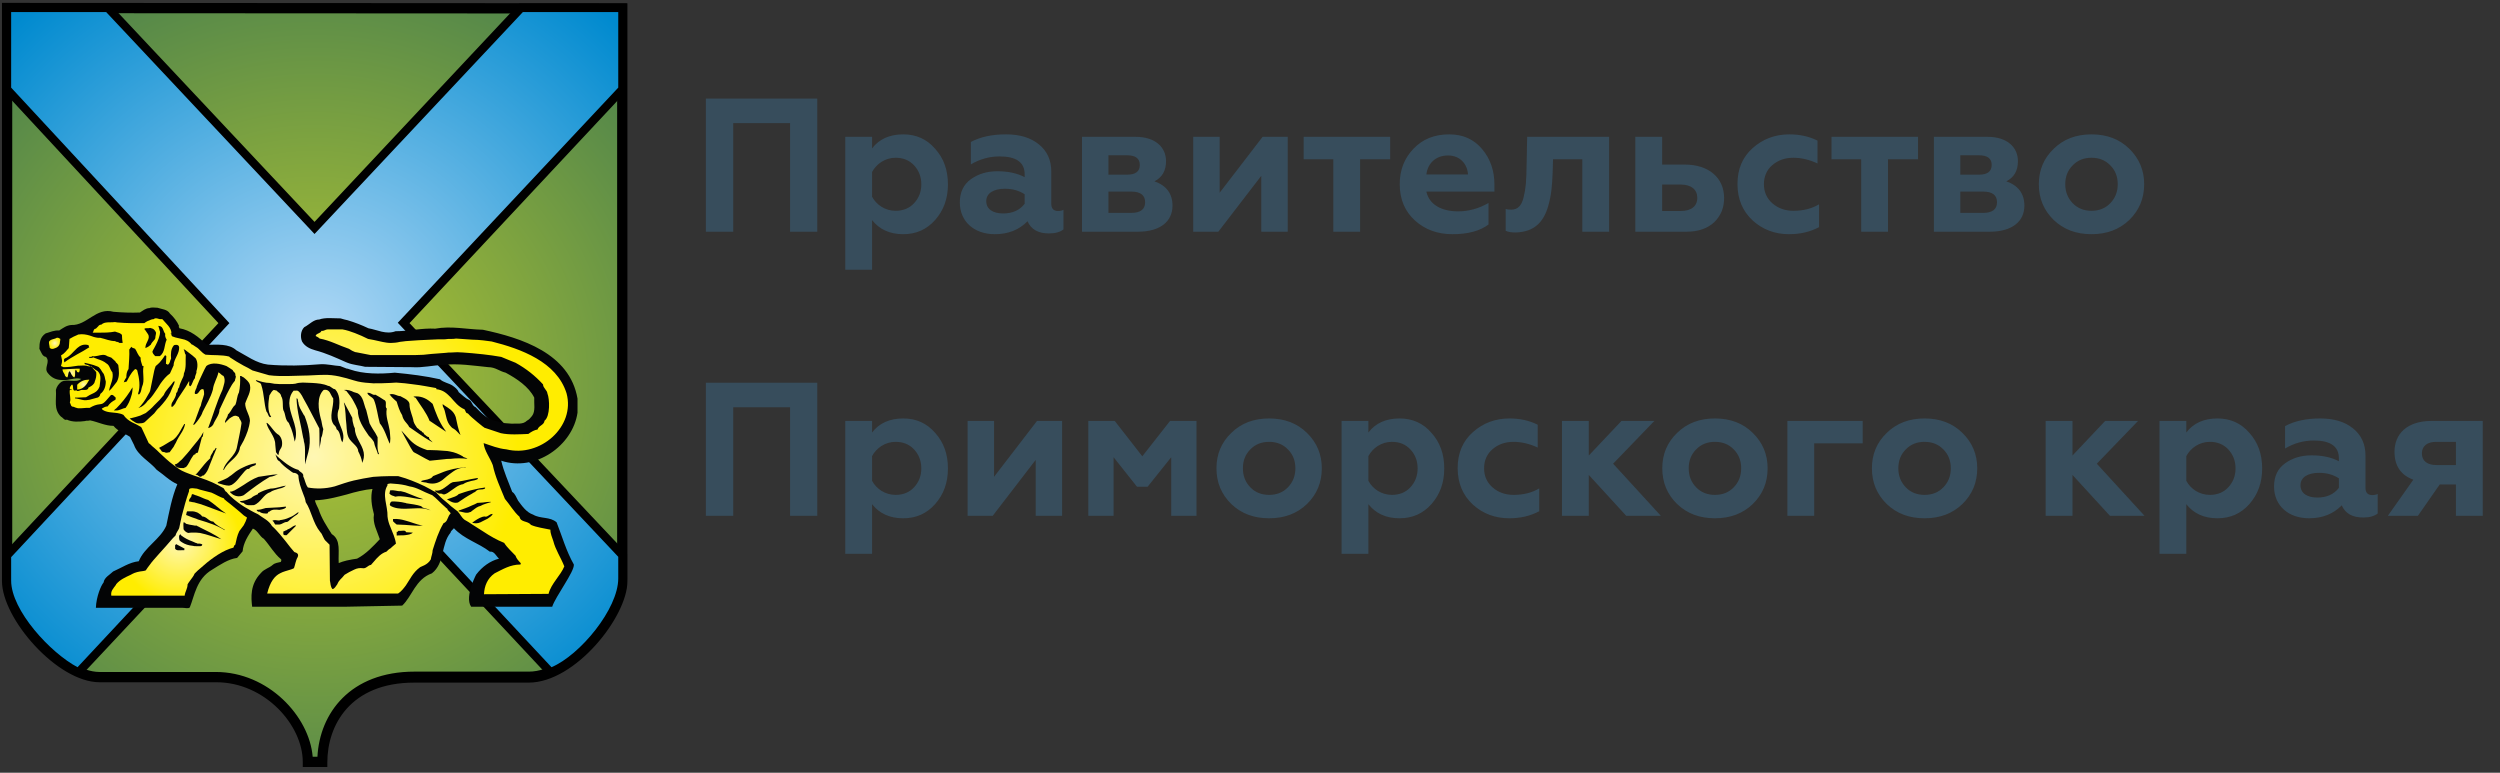 <?xml version="1.0" encoding="UTF-8"?> <svg xmlns="http://www.w3.org/2000/svg" width="220" height="68" viewBox="0 0 220 68" fill="none"><rect x="0" y="0" width="220" height="68" fill="#333333" stroke="none"/><path fill-rule="evenodd" clip-rule="evenodd" d="M0.625 51.13C0.625 54.099 5.273 59.587 8.76 59.587H18.993C23.609 59.587 27.063 63.654 27.063 67.044C27.676 67.044 27.709 67.044 28.354 67.044C28.354 63.59 30.549 59.555 36.457 59.555H46.528C50.176 59.555 54.76 54.067 54.76 51.097C54.76 34.247 54.76 17.493 54.76 0.707H0.625V51.13Z" fill="url(#paint0_radial_160_250)"></path><path d="M28.839 67.495H26.643V67.043C26.643 63.815 23.319 60.038 19.025 60.038H8.76C5.048 60.038 0.173 54.453 0.173 51.128V0.254H0.625L55.212 0.286V51.161C55.212 54.26 50.628 60.07 46.529 60.07H36.457C30.808 60.07 28.806 63.847 28.806 67.075V67.495H28.839ZM27.515 66.591H27.935C28.128 62.782 30.808 59.102 36.489 59.102H46.561C50.047 59.102 54.308 53.743 54.308 51.128V1.19L1.077 1.158V51.128C1.077 53.969 5.596 59.134 8.76 59.134H18.993C23.609 59.134 27.225 63.04 27.515 66.591Z" fill="black"></path><path fill-rule="evenodd" clip-rule="evenodd" d="M48.434 59.166C51.048 58.197 54.761 53.871 54.761 50.934V48.9L35.489 28.466L54.761 7.871V0.705H45.819L27.645 20.073L9.471 0.705H0.626V7.871L19.704 28.466L0.626 48.868V51.063C0.626 53.968 4.467 58.003 6.921 59.133L27.677 36.892L48.434 59.166Z" fill="url(#paint1_radial_160_250)"></path><path d="M7.018 59.586L6.792 59.489C4.242 58.294 0.271 54.163 0.271 51.096V48.739L19.22 28.435L0.271 8.001V0.318H9.665L9.762 0.447L27.677 19.525L45.69 0.318H55.148V8.001L55.051 8.098L36.038 28.435L55.181 48.739V50.934C55.181 54.001 51.339 58.488 48.595 59.521L48.369 59.618L27.71 37.506L7.018 59.586ZM27.677 36.376L48.531 58.714C51.049 57.649 54.406 53.582 54.406 50.902V48.998L35.005 28.403L54.406 7.711V1.061H46.013L27.677 20.591L9.342 1.061H0.981V7.711L20.188 28.435L0.981 49.03V51.096C0.981 53.711 4.435 57.455 6.824 58.714L27.677 36.376Z" fill="black"></path><path fill-rule="evenodd" clip-rule="evenodd" d="M30.582 32.44C30.647 32.472 30.711 32.472 30.776 32.505C31.97 32.924 33.423 32.924 34.746 32.795C36.102 32.924 37.426 33.086 38.717 33.376C39.04 33.667 39.459 33.699 39.814 33.925C40.04 34.087 40.266 34.248 40.363 34.506C40.654 34.732 40.944 35.055 41.267 35.184C41.558 35.313 41.525 35.701 41.848 35.83C42.397 36.411 43.01 36.992 43.785 37.089C44.172 37.25 44.592 37.25 45.012 37.282C45.496 37.25 46.012 37.379 46.367 37.024C46.561 36.927 46.69 36.766 46.819 36.604C47.142 36.185 46.981 35.507 47.013 34.99C46.529 34.022 45.464 33.312 44.495 32.795C43.946 32.666 43.591 32.311 42.978 32.311C41.654 32.182 40.331 31.956 38.943 32.117C38.039 32.15 37.2 32.376 36.264 32.311L32.132 32.279C31.647 32.15 31.066 32.117 30.582 31.924V28.179C31.228 28.373 31.809 28.599 32.422 28.889C33.197 29.018 33.972 29.47 34.811 29.148C36.005 29.148 37.103 28.857 38.297 28.922C39.718 28.663 41.073 28.986 42.494 29.018C45.851 29.729 50.144 31.084 50.822 35.087C50.822 35.087 50.822 35.087 50.822 35.12V36.314C50.403 39.219 47.11 41.543 44.108 40.543C44.334 41.511 44.721 42.35 45.076 43.287C45.334 43.448 45.431 43.771 45.593 44.061C45.948 44.545 46.335 45.094 46.916 45.288C47.562 45.675 48.401 45.449 48.982 45.966C49.466 47.193 49.821 48.484 50.499 49.678C50.564 50.291 48.885 52.487 48.595 53.39H41.461C40.815 52.487 42.042 50.291 41.913 50.55C42.429 49.872 43.139 49.355 43.914 49.162C43.656 48.936 43.494 48.484 43.107 48.548C42.106 47.774 40.847 47.451 39.944 46.482C39.847 46.611 39.653 46.741 39.653 46.87C38.781 47.903 39.169 49.549 38.007 50.453C36.554 50.969 36.264 52.487 35.392 53.294L30.518 53.39V49.323C30.808 49.258 31.163 49.194 31.421 49.162C32.228 48.742 32.842 48.064 33.423 47.451C33.197 46.741 32.777 46.063 32.906 45.256C32.713 44.545 32.584 43.739 32.777 43.028C32.067 43.093 31.26 43.287 30.518 43.513V32.44H30.582ZM14.958 27.598C14.732 27.211 14.216 27.211 13.861 27.082C13.635 27.082 13.344 27.017 13.15 27.114C12.828 27.114 12.569 27.34 12.311 27.501C11.537 27.534 10.729 27.501 9.987 27.437C8.438 27.017 7.663 28.663 6.275 28.599C5.855 28.631 5.565 28.857 5.209 29.083C4.79 29.051 4.435 29.212 4.015 29.341C3.531 29.664 3.466 30.148 3.466 30.697C3.628 30.988 3.725 31.375 4.047 31.407C4.467 31.859 3.821 32.376 4.209 32.828C4.532 33.247 4.951 33.441 5.468 33.441C6.081 33.505 6.565 33.183 7.146 33.344C6.694 33.731 5.92 33.312 5.403 33.602C5.177 33.764 4.984 34.022 4.919 34.312C4.984 35.184 4.693 36.023 5.371 36.669C5.565 36.766 5.661 37.024 5.887 36.927C6.339 37.153 6.953 37.121 7.469 37.056C7.631 36.992 7.76 37.056 7.921 36.992C8.599 37.121 9.245 37.476 9.987 37.476C10.374 37.96 10.955 38.122 11.44 38.444L11.795 39.155C12.117 40.091 13.183 40.607 13.796 41.35C14.409 41.769 14.926 42.318 15.604 42.609C15.12 43.771 14.894 45.03 14.635 46.256C14.119 47.451 12.699 48.161 12.214 49.388C11.375 49.484 10.697 49.969 9.955 50.291C9.664 50.582 9.18 50.808 9.115 51.26C8.889 51.518 8.47 52.519 8.438 53.487H16.056C16.314 53.487 16.54 53.584 16.701 53.455C17.121 52.422 17.282 50.937 18.671 50.13C19.348 49.71 20.091 49.194 20.866 49.097L21.35 48.516C21.414 47.774 21.834 47.128 22.254 46.515C22.673 46.676 22.835 47.193 23.222 47.419C23.739 47.999 24.126 48.71 24.707 49.194C24.804 49.258 24.739 49.388 24.707 49.452C24.481 49.517 24.223 49.517 23.997 49.71C23.674 50.001 23.254 50.066 22.964 50.421C21.995 51.421 22.092 52.583 22.189 53.39H30.518V49.323C30.259 49.388 30.033 49.452 29.807 49.549C29.743 48.581 30.033 47.515 29.194 46.999C28.742 46.289 28.29 45.611 28.032 44.804C27.903 44.545 27.774 44.287 27.709 44.029C28.71 43.997 29.646 43.739 30.518 43.513V32.44C30.324 32.376 30.13 32.279 29.936 32.214C29.355 32.182 28.807 32.021 28.193 32.053C26.708 32.182 25.094 32.214 23.577 32.085C22.544 31.956 21.705 31.31 20.801 30.826C20.123 30.213 19.122 30.342 18.186 30.342C17.508 29.664 16.734 29.051 15.797 28.889C15.797 28.825 15.668 28.76 15.765 28.696C15.604 28.308 15.281 27.889 14.958 27.598ZM30.582 31.924V28.179C30.388 28.147 30.195 28.082 29.969 28.018C29.355 28.018 28.613 27.921 28.096 28.115C27.58 28.115 27.225 28.567 26.773 28.793C26.45 29.115 26.418 29.664 26.579 30.052C26.838 30.503 27.29 30.697 27.741 30.826C28.71 31.084 29.549 31.472 30.421 31.859C30.485 31.892 30.518 31.892 30.582 31.924Z" fill="#030405"></path><path d="M5.307 29.824C5.21 29.76 5.113 29.695 4.984 29.727C4.823 29.857 4.435 29.824 4.306 30.082C4.306 30.308 4.371 30.47 4.371 30.599C4.564 30.825 4.855 30.631 5.016 30.567C5.21 30.438 5.275 30.276 5.275 30.082C5.307 29.986 5.307 29.889 5.307 29.824Z" fill="url(#paint2_radial_160_250)"></path><path d="M6.146 32.667C6.243 32.861 6.34 33.119 6.533 33.216C6.695 33.023 6.533 32.732 6.663 32.538C6.727 32.571 6.759 32.667 6.792 32.732C6.824 32.764 6.856 32.764 6.953 32.764C7.018 32.667 7.018 32.538 7.018 32.441H6.792L5.5 32.506C5.5 32.7 5.63 32.829 5.694 32.958C5.694 33.087 5.823 33.184 5.92 33.216C6.049 33.023 5.952 32.764 6.146 32.667Z" fill="url(#paint3_radial_160_250)"></path><path d="M20.221 44.319C20.027 44.19 19.865 44.028 19.704 43.899L19.736 43.867C19.317 43.738 18.994 43.512 18.607 43.35C18.284 43.253 17.929 43.189 17.606 43.092C17.509 43.06 17.412 43.027 17.315 42.995C17.283 42.995 17.283 42.995 17.251 42.995C17.186 42.995 17.057 42.963 16.96 42.963C16.767 42.963 16.605 42.963 16.637 43.221C16.379 43.931 16.185 44.674 15.992 45.416C15.927 45.771 15.83 46.126 15.766 46.481C15.669 46.708 15.508 46.869 15.443 47.127C15.378 47.192 15.282 47.288 15.217 47.353C14.797 47.837 14.41 48.289 13.99 48.741C13.829 48.935 13.668 49.096 13.506 49.29C13.377 49.419 13.28 49.58 13.151 49.742C13.054 49.871 12.925 50.032 12.828 50.194C12.667 50.258 12.505 50.258 12.312 50.291C12.15 50.323 11.989 50.355 11.828 50.42C11.698 50.484 11.602 50.517 11.505 50.581C11.021 50.807 10.569 51.001 10.213 51.42C10.213 51.42 10.213 51.42 10.213 51.453C9.955 51.808 9.729 52.002 9.794 52.421H10.213H11.505H12.312H13.151H13.506H14.055H15.282H16.024H16.25C16.282 52.066 16.508 51.808 16.508 51.42C16.637 51.194 16.831 50.968 16.96 50.775C17.025 50.678 17.089 50.581 17.122 50.484C17.154 50.452 17.218 50.388 17.251 50.355C17.348 50.258 17.477 50.129 17.606 50.032C18.348 49.355 19.317 48.612 20.221 48.289C20.35 48.257 20.447 48.225 20.543 48.192C20.576 48.096 20.608 47.966 20.705 47.934C20.802 47.514 20.866 47.127 21.06 46.74C21.189 46.578 21.318 46.385 21.447 46.223C21.576 45.997 21.673 45.771 21.738 45.545C21.641 45.481 21.544 45.416 21.447 45.352C21.028 44.964 20.608 44.642 20.221 44.319ZM16.218 48.418C16.153 48.418 16.089 48.418 16.024 48.418C15.798 48.418 15.54 48.483 15.411 48.289V47.966C15.475 47.999 15.475 47.902 15.475 47.87L16.024 48.16L16.25 48.289C16.218 48.322 16.218 48.354 16.218 48.418ZM17.638 48.063C17.606 48.063 17.606 48.063 17.606 48.063C17.477 48.063 17.38 48.063 17.251 48.063C17.154 48.063 17.057 48.063 16.96 48.031C16.605 47.999 16.282 47.902 15.992 47.708C15.927 47.676 15.863 47.611 15.798 47.547C15.766 47.418 15.701 47.095 15.863 47.03C15.895 47.03 15.927 47.03 15.927 47.095L15.96 47.127C16.25 47.353 16.573 47.514 16.928 47.644C17.025 47.676 17.122 47.74 17.218 47.773C17.283 47.773 17.315 47.805 17.38 47.837C17.444 47.837 17.509 47.837 17.573 47.837C17.638 47.837 17.703 47.87 17.799 47.902C17.799 48.031 17.703 48.063 17.638 48.063ZM17.606 46.901C17.509 46.901 17.38 46.869 17.251 46.869C17.154 46.869 17.057 46.869 16.96 46.869C16.831 46.869 16.702 46.869 16.573 46.901C16.411 46.869 16.25 46.74 16.153 46.578C16.153 46.417 16.121 46.159 16.153 45.965C16.25 45.965 16.315 46.03 16.379 46.094C16.573 46.159 16.799 46.191 16.992 46.223C17.089 46.255 17.186 46.255 17.283 46.255C17.315 46.255 17.348 46.255 17.348 46.288C17.444 46.32 17.541 46.385 17.606 46.417C18.187 46.708 18.897 47.03 19.478 47.45C18.897 47.288 18.251 47.03 17.606 46.901ZM19.801 46.675C19.091 46.223 18.348 45.997 17.606 45.771C17.477 45.739 17.38 45.707 17.251 45.642C17.154 45.61 17.057 45.578 16.96 45.545C16.767 45.481 16.573 45.384 16.379 45.319C16.411 45.19 16.411 45.061 16.476 44.997C16.67 44.997 16.831 44.997 16.96 44.997C17.057 44.997 17.154 45.029 17.251 45.061C17.38 45.093 17.477 45.158 17.606 45.255C17.67 45.287 17.735 45.384 17.799 45.449C18.187 45.449 18.381 45.9 18.768 45.9C19.058 46.255 19.413 46.385 19.769 46.611V46.675H19.801ZM17.606 44.351C17.477 44.319 17.38 44.286 17.251 44.254C17.154 44.222 17.057 44.19 16.96 44.19C16.863 44.157 16.734 44.157 16.637 44.125C16.605 43.834 16.863 43.834 16.863 43.544C16.896 43.512 16.896 43.512 16.928 43.479C16.992 43.479 17.122 43.544 17.186 43.576H17.218C17.348 43.608 17.444 43.673 17.573 43.705C17.799 43.802 18.058 43.931 18.316 43.996C18.865 44.351 19.381 44.867 19.898 45.19C19.155 44.932 18.381 44.609 17.606 44.351Z" fill="url(#paint4_radial_160_250)"></path><path d="M6.792 33.86V34.28C7.308 34.28 7.631 33.86 7.825 33.473C7.825 33.473 7.857 33.441 7.857 33.408H7.825C7.438 33.408 7.083 33.537 6.792 33.86Z" fill="url(#paint5_radial_160_250)"></path><path d="M48.434 46.611C47.852 46.482 47.239 46.417 46.723 46.191C46.432 45.804 45.819 45.998 45.722 45.481C45.206 45.029 44.85 44.384 44.431 43.9C44.011 42.867 43.592 41.995 43.365 40.93C43.107 40.252 42.623 39.671 42.559 38.993C43.236 39.219 43.85 39.477 44.56 39.542C47.53 40.284 50.661 37.54 49.854 34.603C48.982 31.827 45.819 30.697 43.269 30.051C43.01 30.019 42.785 29.987 42.526 29.954C42.203 29.922 41.881 29.89 41.558 29.89C41.074 29.858 40.622 29.825 40.137 29.793C39.976 29.825 39.847 29.825 39.685 29.825C39.492 29.825 39.33 29.825 39.169 29.858C38.749 29.858 38.33 29.858 37.91 29.89C37.2 29.922 36.457 29.954 35.715 30.019C35.554 30.051 35.392 30.051 35.199 30.083C34.94 30.148 34.65 30.18 34.392 30.18C33.907 30.18 33.391 30.019 32.907 29.922C32.713 29.89 32.551 29.858 32.39 29.825C32.003 29.631 31.648 29.47 31.228 29.309C30.873 29.18 30.518 29.05 30.13 28.986H28.839C28.645 28.986 28.516 29.147 28.29 29.115C28.194 29.373 27.838 29.309 27.774 29.567C27.903 29.631 28.032 29.696 28.129 29.793C29.033 29.954 29.84 30.406 30.712 30.697C30.97 30.858 31.002 30.89 31.26 30.987H31.293L32.616 31.245H32.939H34.424H35.747H36.554C37.038 31.245 37.49 31.213 37.942 31.149C38.362 31.116 38.782 31.084 39.201 31.052C39.395 31.02 39.556 31.02 39.718 31.02C40.073 30.987 40.396 30.987 40.751 31.02C41.009 31.052 41.3 31.052 41.558 31.084C41.881 31.116 42.203 31.149 42.526 31.181C43.043 31.245 43.592 31.31 44.108 31.407C44.624 31.633 44.915 31.73 45.367 31.923C46.303 32.44 47.078 33.053 47.788 33.828C47.788 34.151 48.143 34.312 48.175 34.635C48.369 35.087 48.434 36.636 47.917 37.024C47.885 37.411 47.401 37.443 47.304 37.798C47.045 37.831 46.755 37.992 46.497 38.186C45.754 38.218 44.818 38.283 44.076 38.121L42.623 37.637C42.591 37.605 42.559 37.573 42.494 37.54C42.171 37.282 41.848 37.024 41.526 36.733C41.396 36.636 41.3 36.507 41.17 36.378C40.977 36.378 40.977 36.152 40.88 36.023C40.331 35.797 40.008 35.345 39.653 34.958C39.492 34.796 39.33 34.635 39.137 34.506C38.943 34.377 38.685 34.28 38.394 34.248V34.151C38.201 34.118 38.039 34.086 37.846 34.054C37.555 33.989 37.232 33.957 36.909 33.893C36.522 33.828 36.07 33.796 35.65 33.731C35.392 33.699 35.134 33.699 34.876 33.667C34.682 33.667 34.521 33.699 34.327 33.699C33.843 33.731 33.326 33.731 32.842 33.731C32.358 33.699 31.906 33.667 31.486 33.57C31.389 33.538 31.26 33.505 31.131 33.473C30.292 33.215 29.388 32.956 28.484 32.989C27.903 32.989 27.29 33.053 26.644 33.053C26.257 33.053 25.869 33.086 25.45 33.086C25.159 33.086 24.836 33.086 24.546 33.086C24.255 33.086 23.965 33.053 23.674 33.021L22.222 32.601C21.963 32.44 21.705 32.311 21.447 32.182C21.027 31.956 20.608 31.698 20.22 31.439C20.22 31.407 20.188 31.407 20.156 31.375C19.51 31.213 18.768 31.278 18.09 31.213C17.896 31.116 17.767 30.987 17.605 30.826C17.509 30.729 17.38 30.6 17.25 30.535C17.154 30.471 17.057 30.406 16.96 30.342C16.928 30.342 16.895 30.309 16.863 30.309C16.637 30.019 16.346 29.89 15.992 29.825C15.765 29.761 15.475 29.728 15.249 29.631C15.217 29.631 15.152 29.599 15.12 29.567C15.088 29.535 15.12 29.373 14.991 29.373C15.023 29.341 15.055 29.373 15.088 29.341C15.088 28.825 14.603 28.469 14.281 28.082C14.216 28.082 14.119 28.082 14.055 28.082C13.893 28.05 13.732 27.953 13.57 28.05L13.538 28.082C13.441 28.082 13.312 28.114 13.248 28.147C13.054 28.211 12.86 28.308 12.699 28.437C12.602 28.437 12.505 28.437 12.408 28.437C12.15 28.437 11.86 28.437 11.601 28.437C11.149 28.437 10.73 28.405 10.31 28.373C10.245 28.373 10.181 28.34 10.116 28.34C9.729 28.405 9.213 28.276 8.922 28.566C8.793 28.566 8.696 28.631 8.631 28.728C8.567 28.792 8.502 28.857 8.438 28.921C8.212 28.921 8.244 29.212 8.147 29.276C8.309 29.276 8.47 29.276 8.631 29.276C9.148 29.276 9.632 29.276 10.116 29.18C10.149 29.18 10.213 29.212 10.31 29.244C10.439 29.276 10.633 29.341 10.73 29.47C10.73 29.696 10.762 29.987 10.794 30.18H10.504C10.471 30.116 10.375 30.116 10.31 30.083C10.245 30.083 10.181 30.083 10.149 30.019C9.664 30.019 9.277 29.825 8.825 29.728C8.761 29.728 8.696 29.728 8.631 29.728C8.373 29.696 8.147 29.631 7.921 29.535C7.598 29.438 7.276 29.373 6.888 29.438C6.888 29.438 6.856 29.438 6.824 29.47C6.533 29.599 6.436 29.631 6.114 29.825C6.114 29.987 6.049 30.632 6.049 30.632C5.855 30.858 5.662 31.116 5.371 31.278C5.436 31.633 5.532 31.73 5.371 32.182V32.214L5.597 32.311C6.049 32.311 6.436 32.246 6.856 32.182C7.082 32.182 7.34 32.149 7.598 32.182C7.695 32.214 7.792 32.246 7.889 32.246C7.954 32.246 8.018 32.246 8.083 32.246C8.18 32.505 8.373 32.569 8.47 32.763C8.502 33.086 8.438 33.312 8.341 33.57C8.309 33.796 8.083 33.957 7.889 34.054C7.857 34.086 7.824 34.086 7.792 34.086C7.76 34.377 7.437 34.312 7.211 34.312C7.082 34.312 6.985 34.409 6.856 34.409C6.824 34.409 6.759 34.409 6.727 34.344C6.275 34.506 6.533 33.957 6.34 33.828C6.21 33.957 6.114 34.086 6.146 34.248C6.21 34.28 6.275 34.248 6.34 34.312C6.275 34.344 6.21 34.312 6.146 34.312C6.081 34.7 6.275 35.087 6.146 35.41C6.243 35.571 6.21 35.797 6.469 35.797C6.598 35.862 6.727 35.894 6.856 35.926C7.179 35.959 7.566 35.862 7.889 35.894C8.212 35.7 8.438 35.636 8.599 35.603C9.051 35.507 8.987 35.7 9.761 34.764C9.955 34.7 10.052 34.893 10.181 34.99C10.181 35.055 10.181 35.151 10.149 35.184C9.89 35.313 9.664 35.474 9.471 35.765C9.277 35.765 9.116 35.862 8.954 35.959C8.987 35.991 8.987 36.023 9.019 36.055C9.406 36.314 9.858 36.281 10.31 36.346C10.504 36.378 10.665 36.41 10.859 36.507C11.053 36.798 11.311 36.992 11.601 37.153C11.86 37.282 12.15 37.411 12.408 37.573C12.408 37.605 12.408 37.605 12.441 37.605L13.086 38.993C13.118 39.025 13.183 39.057 13.215 39.09C13.344 39.219 13.441 39.316 13.57 39.413C13.732 39.542 13.893 39.703 14.055 39.864C14.442 40.22 14.829 40.607 15.281 40.93C15.507 41.091 15.733 41.285 15.992 41.414C16.024 41.414 16.024 41.446 16.056 41.446C16.379 41.608 16.702 41.705 17.024 41.834C17.121 41.866 17.218 41.898 17.315 41.931C17.444 41.963 17.541 42.027 17.67 42.06C18.348 42.285 19.026 42.576 19.672 42.963C19.768 43.06 19.801 43.254 19.93 43.286C20.026 43.415 20.156 43.544 20.285 43.674C20.672 44.029 21.092 44.352 21.512 44.61C21.899 44.836 22.286 45.062 22.706 45.255C23.125 45.578 23.674 45.804 23.933 46.288C24.191 46.514 24.417 46.773 24.643 47.031C24.965 47.418 25.256 47.773 25.547 48.161C25.676 48.29 25.773 48.451 25.902 48.58C26.128 48.645 26.321 48.742 26.192 49.032C26.031 49.291 25.966 49.742 25.869 50.001C25.773 50.065 25.643 50.097 25.547 50.13C25.256 50.227 24.933 50.291 24.643 50.453C24.191 50.678 23.771 51.163 23.513 52.228H24.643H25.547H26.644H31.163H32.874H34.359H35.037C35.328 52.034 35.521 51.776 35.715 51.518C36.07 51.001 36.328 50.388 36.942 49.936C37.038 49.839 37.62 49.742 37.91 49.226C37.942 48.968 38.072 48.709 38.072 48.419C38.33 47.612 38.588 46.773 39.04 46.03C39.072 46.03 39.137 45.998 39.169 45.966C39.427 45.772 39.395 45.417 39.653 45.191C39.653 45.062 39.395 44.965 39.363 44.771C39.298 44.739 39.234 44.674 39.169 44.61C38.749 44.255 38.427 43.867 38.039 43.577C37.975 43.544 37.942 43.544 37.878 43.512C37.264 43.286 36.716 42.899 36.038 42.802C35.941 42.77 35.812 42.737 35.683 42.705C35.263 42.608 34.811 42.576 34.359 42.544C34.262 42.576 34.036 42.544 34.101 42.705C33.584 43.544 34.133 44.513 34.101 45.449C34.133 45.772 34.23 46.095 34.359 46.385C34.553 46.869 34.779 47.354 34.843 47.838C34.617 48.032 34.488 48.128 34.359 48.258C34.23 48.322 34.133 48.419 34.004 48.548C33.552 48.677 33.197 49.065 32.874 49.452C32.777 49.549 32.713 49.646 32.648 49.71C32.358 49.742 32.229 50.065 31.906 50.001C31.68 49.968 31.422 50.001 31.163 50.13C30.873 50.259 30.582 50.42 30.324 50.582C30.034 50.969 29.872 50.969 29.678 51.421C29.549 51.582 29.453 51.808 29.259 51.841C29.065 51.615 29.097 51.356 29.033 51.098L29.001 47.935L28.71 47.644C28.452 47.45 28.387 46.998 28.194 46.837C27.516 45.998 27.419 44.965 26.902 44.19C26.87 43.932 26.773 43.674 26.676 43.448C26.483 42.931 26.289 42.447 26.257 41.834C26.16 41.672 25.998 41.608 25.805 41.608C25.708 41.543 25.579 41.478 25.482 41.382C25.159 41.156 24.836 40.898 24.578 40.575C24.32 40.51 24.352 40.058 24.159 39.929C24.288 40.058 24.449 40.187 24.578 40.316C24.869 40.542 25.159 40.801 25.482 40.994C25.74 41.156 25.998 41.285 26.257 41.349C26.354 41.511 26.579 41.575 26.644 41.705C26.676 41.769 26.709 41.801 26.676 41.898C26.838 42.221 26.87 42.608 27.096 42.899C27.774 43.028 28.613 43.028 29.453 42.802C30.034 42.608 30.582 42.415 31.131 42.285C31.68 42.156 32.229 42.06 32.842 41.963C33.326 41.931 33.81 41.898 34.327 41.898C34.553 41.898 34.779 41.898 35.037 41.898C35.263 41.963 35.457 42.027 35.683 42.092C36.425 42.35 37.2 42.673 37.878 43.06C38.039 43.157 38.201 43.254 38.362 43.319C38.62 43.609 38.879 43.867 39.169 44.093C39.363 44.255 39.524 44.384 39.685 44.545C39.879 44.707 40.073 44.836 40.267 44.997C40.492 45.223 40.589 45.514 40.88 45.74C41.106 45.869 41.332 45.998 41.558 46.159C41.881 46.353 42.203 46.579 42.526 46.773C43.107 47.16 43.721 47.515 44.366 47.773C44.624 48.193 45.044 48.548 45.367 48.903C45.431 49.129 45.625 49.355 45.819 49.549C45.819 49.581 45.851 49.646 45.787 49.678C44.915 49.678 44.237 50.097 43.527 50.453C42.881 50.904 42.623 51.582 42.591 52.293L48.272 52.26C48.498 51.356 49.337 50.646 49.66 49.839C49.337 49.032 48.886 48.387 48.692 47.612C48.595 47.289 48.434 46.998 48.434 46.611ZM35.65 47.095C35.425 47.128 35.166 47.095 34.908 47.128V46.805C35.005 46.837 35.005 46.74 35.069 46.708C35.263 46.74 35.457 46.676 35.618 46.708C35.683 46.74 35.715 46.773 35.747 46.837L36.328 46.869C36.167 47.031 35.909 47.063 35.65 47.095ZM34.327 43.157C34.714 43.093 34.94 43.254 35.263 43.222C35.392 43.254 35.521 43.286 35.65 43.319C36.167 43.512 36.716 43.77 37.264 43.932C36.683 43.932 36.199 43.77 35.65 43.706C35.392 43.674 35.102 43.641 34.779 43.706C34.617 43.609 34.424 43.641 34.295 43.448C34.262 43.448 34.262 43.448 34.262 43.415C34.327 43.286 34.295 43.222 34.327 43.157ZM34.327 44.448C34.295 44.416 34.295 44.352 34.327 44.319C34.327 44.255 34.392 44.158 34.488 44.126C34.876 44.126 35.263 44.158 35.65 44.255C35.683 44.255 35.715 44.255 35.747 44.287C36.199 44.352 36.683 44.416 37.071 44.545C37.2 44.771 37.587 44.707 37.846 44.9L37.878 44.933C37.878 44.933 37.846 44.933 37.846 44.9C37.135 44.61 36.393 44.771 35.65 44.771C35.199 44.771 34.747 44.739 34.359 44.513C34.359 44.513 34.327 44.481 34.327 44.448ZM34.585 45.869V45.675C34.972 45.643 35.328 45.707 35.65 45.804C36.167 45.933 36.651 46.159 37.2 46.256C36.716 46.288 36.199 46.224 35.65 46.191C35.425 46.191 35.166 46.159 34.908 46.159C34.811 46.095 34.682 45.966 34.585 45.869ZM39.137 35.7C39.298 35.797 39.492 35.926 39.653 36.055C39.847 36.217 40.008 36.41 40.105 36.701C40.202 37.185 40.331 37.798 40.525 38.283C40.299 38.089 40.137 37.831 39.879 37.702C39.782 37.669 39.718 37.573 39.653 37.508C39.298 37.121 39.266 36.604 39.137 36.152C39.105 36.023 39.04 35.894 38.975 35.765L38.943 35.571C39.008 35.603 39.072 35.636 39.137 35.7ZM37.846 35.345C37.91 35.41 38.007 35.474 38.072 35.539C38.33 36.281 38.62 37.088 39.105 37.766C39.169 37.831 39.201 37.928 39.266 37.992C39.201 37.96 39.169 37.928 39.105 37.895C38.653 37.605 38.297 37.347 37.846 37.056C37.846 37.056 37.846 37.056 37.813 37.056C37.523 36.314 37.038 35.733 36.587 35.022C36.554 34.958 36.425 34.99 36.393 34.893C36.974 34.829 37.458 35.022 37.846 35.345ZM21.124 33.086H21.221C21.285 33.118 21.35 33.182 21.447 33.215C21.673 33.408 21.931 33.602 21.996 33.893C22.125 34.474 21.737 34.99 21.576 35.507C21.576 36.055 21.963 36.475 21.996 37.024C21.931 37.669 21.705 38.218 21.447 38.767C21.35 38.961 21.221 39.154 21.124 39.348C21.059 39.961 20.608 40.316 20.188 40.704C19.994 40.898 19.801 41.123 19.704 41.349H19.639C19.736 40.994 19.962 40.704 20.22 40.413C20.511 40.09 20.801 39.735 20.866 39.283C20.995 38.605 21.156 37.96 21.253 37.25C21.253 37.024 21.059 36.895 21.027 36.701C20.898 36.636 20.769 36.54 20.575 36.604C20.446 36.669 20.317 36.733 20.188 36.83C20.059 36.959 19.93 37.088 19.801 37.218C19.768 36.959 20.026 36.766 20.059 36.475C20.091 36.443 20.123 36.41 20.156 36.378C20.382 36.12 20.446 35.829 20.704 35.636C20.866 35.281 20.834 34.893 21.027 34.538C21.124 34.118 21.156 33.538 21.124 33.086ZM18.154 32.214C18.639 31.827 19.413 32.02 19.93 32.214L20.188 32.375L20.479 32.569C20.511 32.73 20.769 32.795 20.704 33.021C20.834 33.15 20.672 33.344 20.672 33.505C20.479 33.731 20.317 33.989 20.188 34.248C19.865 34.829 19.607 35.474 19.316 36.055C19.316 36.507 18.929 36.927 18.768 37.347C18.671 37.508 18.509 37.637 18.316 37.669C18.735 36.604 19.058 35.41 19.575 34.312C19.672 33.925 19.897 33.473 19.672 33.086C19.478 33.021 19.413 32.86 19.22 32.763C19.123 33.279 18.8 33.699 18.735 34.28C18.542 34.99 18.154 35.603 17.831 36.249C17.767 36.475 17.638 36.669 17.509 36.862C17.412 37.024 17.283 37.153 17.154 37.314C17.121 37.314 17.121 37.347 17.089 37.379H16.992C17.057 37.282 17.089 37.153 17.154 37.056C17.283 36.733 17.38 36.41 17.509 36.088C17.541 35.959 17.605 35.829 17.67 35.7C17.735 35.345 17.864 35.087 17.961 34.7C17.961 34.538 17.961 34.409 17.896 34.248C17.702 34.215 17.638 34.312 17.541 34.441C17.444 34.571 17.38 34.7 17.186 34.667C17.186 34.667 17.186 34.667 17.154 34.667C17.121 34.538 17.154 34.441 17.186 34.377C17.218 34.248 17.315 34.151 17.315 34.022C17.38 33.828 17.476 33.667 17.541 33.473C17.767 33.021 17.928 32.601 18.154 32.214ZM15.992 33.441C16.088 33.247 16.185 33.086 16.185 32.86C16.411 32.375 16.314 31.762 16.346 31.213C16.217 31.084 16.282 30.89 16.153 30.761H16.25L16.928 31.278L17.186 31.504C17.218 31.536 17.218 31.536 17.218 31.536C17.412 31.827 17.412 32.311 17.283 32.666C17.315 32.795 17.25 32.892 17.218 32.989C17.186 33.086 17.154 33.15 17.154 33.279C17.057 33.376 16.992 33.538 16.928 33.699C16.895 33.796 16.831 33.925 16.766 33.989C16.54 33.957 16.702 33.699 16.637 33.538C16.443 33.893 16.217 34.248 15.992 34.571C15.765 34.893 15.572 35.184 15.41 35.539C15.346 35.603 15.281 35.7 15.217 35.765C15.184 35.797 15.152 35.797 15.088 35.797C15.055 35.603 15.12 35.442 15.217 35.313C15.346 35.087 15.507 34.861 15.507 34.571C15.669 34.538 15.604 34.215 15.765 34.086C15.798 33.86 15.895 33.667 15.992 33.441ZM14.055 28.695C14.377 28.76 14.345 29.147 14.539 29.373C14.507 29.599 14.571 29.728 14.668 29.89C14.442 30.342 14.539 31.02 14.055 31.342C14.055 31.342 14.055 31.342 14.022 31.342H13.667C13.635 31.31 13.603 31.278 13.57 31.245C13.506 31.181 13.441 31.084 13.409 30.955C13.441 30.858 13.506 30.729 13.57 30.632C13.764 30.277 13.958 29.89 14.055 29.47C14.055 29.405 14.087 29.309 14.087 29.244C14.087 29.212 14.087 29.147 14.055 29.115C14.022 28.954 13.99 28.825 13.925 28.663C13.958 28.695 14.022 28.695 14.055 28.695ZM13.215 28.857C13.344 28.889 13.474 28.921 13.57 29.018C13.635 29.083 13.7 29.18 13.732 29.276C13.732 29.438 13.667 29.567 13.667 29.761C13.635 29.825 13.603 29.89 13.57 29.922C13.474 30.051 13.344 30.148 13.28 30.309C13.28 30.342 13.248 30.374 13.215 30.374C13.086 30.503 12.957 30.568 12.796 30.632C12.763 30.148 13.28 29.825 13.022 29.405C12.893 29.244 12.828 29.083 12.699 28.954C12.763 28.825 13.022 28.921 13.215 28.857ZM13.183 34.474C13.183 34.441 13.183 34.409 13.215 34.377C13.344 33.828 13.441 33.182 13.57 32.634C13.603 32.505 13.635 32.375 13.7 32.214C13.829 32.117 13.958 31.988 14.055 31.891C14.216 31.698 14.377 31.504 14.507 31.278C14.571 31.245 14.603 31.31 14.636 31.342L14.603 32.02C14.7 32.02 14.732 32.149 14.829 32.053C14.991 31.891 14.959 31.698 15.055 31.568C15.023 31.149 15.023 30.697 15.314 30.374C15.54 30.309 15.765 30.342 15.765 30.6C15.765 31.084 15.443 31.439 15.314 31.891C15.281 31.988 15.281 32.085 15.281 32.149L14.959 32.86C14.603 33.118 14.377 33.408 14.119 33.763C13.958 34.022 13.829 34.248 13.635 34.506C13.538 34.667 13.409 34.829 13.28 34.99C13.183 35.087 13.086 35.216 12.989 35.281C12.86 35.474 12.666 35.668 12.441 35.797C12.344 35.829 12.247 35.894 12.182 35.894C12.279 35.829 12.376 35.733 12.441 35.636C12.699 35.345 12.957 34.893 13.183 34.474ZM11.117 33.215C11.117 32.956 11.149 32.698 11.311 32.472C11.343 31.923 11.408 31.245 11.375 30.761L11.569 30.503C11.569 30.503 11.569 30.503 11.569 30.535C11.634 30.632 11.795 30.632 11.892 30.697C12.053 30.923 12.118 31.245 12.376 31.471C12.376 31.536 12.376 31.568 12.376 31.633C12.408 31.859 12.505 32.085 12.537 32.214H12.634C12.505 32.827 12.763 33.473 12.505 34.022C12.441 34.183 12.441 34.409 12.344 34.571C12.312 34.635 12.279 34.667 12.215 34.732L12.15 34.635C12.376 34.022 12.247 33.247 12.085 32.634C12.085 32.537 11.989 32.505 11.892 32.472C11.763 32.601 11.634 32.73 11.537 32.892C11.375 33.118 11.278 33.344 11.149 33.57C11.085 33.634 10.956 33.57 10.891 33.667C10.956 33.408 11.053 33.344 11.117 33.215ZM6.791 31.181C6.404 31.407 6.049 31.601 5.662 31.891C5.662 31.794 5.565 31.601 5.726 31.536C6.146 31.375 6.436 30.955 6.791 30.632C7.05 30.406 7.372 30.245 7.792 30.374L7.824 30.503L7.857 30.568C7.824 30.568 7.824 30.6 7.792 30.6C7.502 30.794 7.147 30.987 6.791 31.181ZM8.825 34.667C8.825 34.796 8.728 34.925 8.599 34.99H8.567C8.341 35.055 8.083 35.119 7.857 35.184C7.76 35.184 7.663 35.216 7.598 35.216C7.372 35.248 7.114 35.151 6.824 35.087C6.759 35.087 6.695 35.055 6.598 35.055V34.99H6.824L7.566 34.958C7.663 34.893 7.792 34.829 7.889 34.764C8.147 34.635 8.438 34.538 8.599 34.312C8.664 34.248 8.696 34.151 8.761 34.022C8.793 33.602 8.987 33.021 8.599 32.666C8.567 32.634 8.502 32.601 8.438 32.569C8.244 32.408 8.083 32.279 7.857 32.182C7.728 32.117 7.598 32.085 7.469 32.053C7.437 32.02 7.437 31.956 7.437 31.923C7.566 31.956 7.728 31.988 7.857 32.02C8.115 32.085 8.341 32.149 8.567 32.246C8.599 32.279 8.664 32.279 8.696 32.311C8.825 32.44 8.89 32.537 9.019 32.763C9.245 32.989 9.213 33.312 9.309 33.57C9.309 33.989 9.18 34.409 8.825 34.667ZM9.632 34.377L9.6 34.344C9.697 33.828 10.02 33.344 9.89 32.763C9.664 32.505 9.664 32.149 9.374 31.988C9.148 31.794 8.89 31.698 8.599 31.601C8.47 31.536 8.309 31.504 8.18 31.439C8.147 31.536 7.986 31.471 7.889 31.504H7.857V31.407H7.889C7.986 31.407 8.083 31.407 8.115 31.342C8.276 31.375 8.438 31.342 8.599 31.31C8.89 31.245 9.18 31.149 9.438 31.342C9.568 31.375 9.664 31.439 9.794 31.471L10.149 31.794C10.181 31.859 10.213 31.923 10.278 31.956C10.31 32.02 10.375 32.053 10.407 32.117C10.471 32.601 10.536 33.086 10.31 33.538C10.31 33.57 10.278 33.57 10.278 33.602C10.084 33.828 9.858 34.183 9.632 34.377ZM10.245 36.12C10.181 36.12 10.116 36.12 10.02 36.12C10.084 36.055 10.149 35.991 10.245 35.926C10.697 35.474 11.085 34.99 11.44 34.441L11.537 34.28L11.666 34.086C11.666 34.377 11.634 34.635 11.537 34.893C11.44 35.248 11.278 35.603 11.053 35.894C10.794 35.926 10.536 36.12 10.245 36.12ZM13.57 36.378L13.215 36.701L12.731 37.153C12.634 37.218 12.505 37.25 12.344 37.25C12.182 37.282 12.053 37.25 11.924 37.185C11.795 37.088 11.634 37.024 11.537 36.927C11.504 36.895 11.44 36.862 11.408 36.83C11.44 36.83 11.472 36.798 11.537 36.798C11.795 36.733 12.085 36.669 12.344 36.572C12.505 36.507 12.666 36.41 12.828 36.346C12.957 36.249 13.086 36.12 13.215 36.023C13.344 35.926 13.441 35.797 13.57 35.668C13.732 35.507 13.893 35.345 14.055 35.184C14.184 35.055 14.281 34.893 14.41 34.764C14.603 34.28 14.991 34.022 15.249 33.602C15.281 33.602 15.314 33.538 15.378 33.57C15.346 33.699 15.314 33.828 15.249 33.925C15.152 34.118 15.088 34.312 14.991 34.538C14.765 35.022 14.41 35.442 14.022 35.862C13.893 35.959 13.732 36.152 13.57 36.378ZM14.926 39.8C14.797 39.8 14.7 39.864 14.571 39.832C14.507 39.768 14.345 39.8 14.248 39.735C14.184 39.639 14.119 39.542 14.055 39.477C14.055 39.477 14.022 39.445 13.99 39.413C14.022 39.413 14.022 39.413 14.055 39.38C14.474 39.187 14.797 38.928 15.249 38.702C15.249 38.702 15.249 38.702 15.281 38.67C15.636 38.38 15.83 37.992 16.024 37.637C16.088 37.54 16.153 37.411 16.217 37.314H16.282C16.25 37.54 16.153 37.766 16.024 37.992C15.83 38.315 15.604 38.638 15.475 38.961C15.41 39.057 15.346 39.187 15.281 39.316C15.152 39.477 15.055 39.639 14.926 39.8ZM17.089 39.994C17.057 40.026 16.992 40.09 16.96 40.155C16.734 40.446 16.637 40.833 16.346 41.123C16.282 41.091 16.217 41.156 16.217 41.188C16.153 41.188 16.088 41.188 15.992 41.188C15.733 41.188 15.475 41.156 15.378 40.865C15.669 40.833 15.765 40.607 15.992 40.446C15.992 40.413 16.024 40.413 16.024 40.413C16.314 40.09 16.637 39.735 16.928 39.348C17.024 39.219 17.121 39.122 17.218 38.993C17.347 38.864 17.444 38.702 17.573 38.541C17.573 38.509 17.573 38.509 17.605 38.509C17.735 38.347 17.799 38.154 17.928 37.992C17.831 38.154 17.928 38.412 17.767 38.476C17.702 38.702 17.638 38.961 17.573 39.219C17.509 39.413 17.476 39.639 17.412 39.832C17.347 39.832 17.283 39.864 17.218 39.897C17.186 39.994 17.154 40.026 17.089 39.994ZM18.413 41.027C18.316 41.317 18.186 41.608 17.928 41.834C17.864 41.866 17.767 41.834 17.735 41.931C17.67 41.963 17.605 41.963 17.541 41.931C17.444 41.866 17.347 41.737 17.186 41.801C17.315 41.672 17.412 41.575 17.541 41.414C17.831 41.059 18.09 40.704 18.509 40.316C18.477 40.058 18.735 39.897 18.768 39.671C18.897 39.639 18.929 39.477 18.994 39.413L19.058 39.445C18.832 39.961 18.639 40.478 18.413 41.027ZM19.155 42.511C19.155 42.447 19.187 42.415 19.22 42.415C19.478 42.285 19.93 42.156 20.188 41.931C20.414 41.801 20.704 41.511 20.93 41.382C21.092 41.285 21.253 41.188 21.415 41.123C21.737 40.962 22.093 40.833 22.48 40.768C22.609 40.801 22.48 40.865 22.48 40.93C22.286 41.027 22.028 41.059 21.931 41.253C21.866 41.285 21.77 41.253 21.737 41.285C21.608 41.382 21.512 41.478 21.415 41.608C21.092 41.963 20.834 42.415 20.382 42.673C20.317 42.705 20.253 42.705 20.156 42.737C19.865 42.737 19.478 42.608 19.155 42.511ZM23.706 45.029C23.577 44.997 23.61 45.158 23.513 45.191C23.255 45.191 23.029 45.191 22.835 45.029C22.706 45.062 22.609 44.965 22.577 44.868C22.835 44.868 23.093 44.803 23.384 44.707C23.771 44.674 24.191 44.674 24.578 44.642C24.772 44.61 24.965 44.61 25.159 44.578V44.674C24.998 44.803 24.804 44.836 24.578 44.868C24.255 44.836 23.933 44.803 23.706 45.029ZM26.031 46.288L25.482 46.837L25.224 47.095C25.127 47.095 24.965 47.128 24.933 46.998V46.773C25.062 46.74 25.159 46.643 25.288 46.643V46.579C25.353 46.579 25.417 46.547 25.482 46.514C25.676 46.417 25.805 46.256 26.031 46.224V46.288ZM26.257 45.062C26.289 45.158 26.192 45.223 26.128 45.288C25.902 45.417 25.676 45.611 25.482 45.772C25.417 45.836 25.353 45.901 25.256 45.933C24.965 45.933 24.869 46.127 24.578 46.159H24.546H24.223C24.126 46.062 24.126 45.901 23.965 45.836C24.126 45.707 24.352 45.804 24.546 45.804C24.578 45.804 24.61 45.804 24.643 45.772C24.901 45.74 25.192 45.675 25.45 45.546C25.74 45.449 25.998 45.255 26.257 45.062ZM24.578 42.867C24.772 42.802 24.965 42.77 25.159 42.737C25.03 42.867 24.804 42.963 24.578 42.996C24.288 43.093 23.965 43.157 23.771 43.319C23.19 43.48 22.964 44.222 22.351 44.448C22.06 44.448 21.673 44.545 21.447 44.255C21.415 44.255 21.415 44.255 21.415 44.255C21.318 44.222 21.124 44.222 21.124 44.093C21.221 44.093 21.318 44.093 21.415 44.061C21.641 44.029 21.866 43.932 22.093 43.835C22.254 43.674 22.48 43.577 22.706 43.48V43.415C23.061 43.222 23.384 43.093 23.803 42.996C24.094 42.996 24.32 42.931 24.578 42.867ZM24.449 41.737C24.223 41.834 24.029 41.931 23.739 41.963C22.964 42.415 22.189 42.996 21.447 43.577C21.059 43.77 20.608 43.674 20.317 43.383C20.253 43.351 20.253 43.319 20.253 43.254C20.414 43.286 20.511 43.189 20.64 43.157C20.93 42.996 21.189 42.834 21.447 42.673C21.834 42.415 22.222 42.156 22.738 41.963C23.255 41.898 23.868 41.769 24.449 41.737ZM24.804 39.251C24.772 39.413 24.643 39.542 24.578 39.703C24.546 39.8 24.514 39.929 24.514 40.026C24.384 40.026 24.384 39.864 24.288 39.8L24.223 39.122C24.223 38.38 23.577 37.863 23.448 37.218H23.513C23.9 37.54 24.126 38.057 24.546 38.283C24.804 38.541 24.869 38.928 24.804 39.251ZM27.128 39.8C27.032 40.187 26.902 40.542 26.87 40.865C26.773 40.22 26.935 39.445 26.741 38.831C26.741 38.735 26.709 38.605 26.676 38.509C26.483 37.314 26.128 36.249 26.095 35.055C26.257 35.055 26.192 35.313 26.257 35.41C26.289 35.797 26.483 36.055 26.676 36.41C26.709 36.475 26.741 36.54 26.805 36.604C27.193 37.605 27.419 38.702 27.128 39.8ZM30.13 38.928C29.904 38.605 30.001 38.025 29.614 37.766C29.614 37.605 29.485 37.476 29.356 37.347C28.904 36.669 29.388 35.862 29.323 35.055C29.065 34.764 29.065 34.215 28.484 34.312C27.838 34.925 28.032 36.088 28.226 36.83C28.323 37.088 28.323 37.443 28.452 37.766C28.387 38.025 28.387 38.315 28.258 38.541C28.258 38.864 28.129 39.187 28.129 39.509C28.097 38.928 28.129 38.315 28.097 37.702C27.58 36.733 27.193 35.926 26.676 35.022C26.612 34.893 26.547 34.764 26.45 34.635C26.16 34.248 26.128 34.409 25.837 34.377C25.611 34.635 25.514 34.925 25.482 35.184C25.45 35.377 25.45 35.571 25.482 35.765C25.611 36.766 26.321 37.766 25.934 38.864C25.837 38.38 25.708 37.831 25.482 37.379C25.45 37.314 25.45 37.282 25.417 37.218C25.062 36.927 25.159 36.475 24.933 36.088C24.836 35.7 24.965 35.184 24.739 34.861C24.739 34.764 24.675 34.667 24.61 34.603C24.546 34.538 24.417 34.474 24.352 34.377L24.094 34.312C23.868 34.441 23.836 34.635 23.706 34.796C23.61 35.442 23.513 36.152 23.868 36.701H23.739C23.577 36.572 23.61 36.378 23.448 36.217C23.222 35.507 23.255 34.667 22.996 33.893C22.964 33.602 22.577 33.699 22.512 33.441C22.932 33.57 23.319 33.699 23.739 33.699C24.029 33.763 24.288 33.796 24.578 33.796C24.869 33.796 25.192 33.796 25.482 33.796C25.676 33.796 25.837 33.796 25.998 33.763C26.192 33.699 26.418 33.667 26.644 33.667C26.935 33.667 27.225 33.699 27.483 33.699C27.968 33.731 28.452 33.763 28.872 33.957C29.097 33.957 29.259 34.248 29.485 34.248C29.904 34.7 29.904 35.313 29.84 35.926C29.323 37.121 30.55 37.831 30.13 38.928ZM31.874 40.736C31.841 40.381 31.68 40.026 31.518 39.703C31.518 39.445 31.325 39.251 31.131 39.057C31.002 38.928 30.873 38.799 30.776 38.67C30.518 38.315 30.518 37.831 30.485 37.379C30.389 36.733 30.453 36.12 30.259 35.442H30.292C30.518 35.829 30.744 36.314 31.002 36.766C31.002 36.992 31.067 37.25 31.131 37.476C31.163 37.54 31.196 37.637 31.228 37.702C31.228 38.509 31.841 39.025 32.003 39.8C32.067 40.155 32.003 40.446 31.874 40.736ZM33.262 39.961C33.165 39.606 32.971 39.283 32.907 38.896C32.874 38.864 32.874 38.831 32.842 38.799C32.745 38.638 32.584 38.476 32.455 38.347C31.97 37.637 31.486 36.959 31.486 36.088C31.389 35.829 31.26 35.571 31.131 35.345C30.97 35.022 30.744 34.732 30.485 34.409L30.259 34.312C30.615 34.28 30.873 34.377 31.131 34.506C31.26 34.538 31.357 34.571 31.454 34.603C32.003 34.893 32.003 35.603 32.229 36.088L32.519 37.25C32.616 37.443 32.713 37.605 32.81 37.766C32.971 37.992 33.1 38.218 33.229 38.476C33.262 38.961 33.133 39.477 33.358 39.961H33.262ZM34.327 38.928C34.295 38.961 34.295 38.993 34.295 39.057C34.036 38.476 33.843 37.766 33.423 37.25C33.229 36.572 33.165 35.829 32.907 35.184C32.874 35.151 32.874 35.119 32.842 35.087C32.681 34.893 32.39 34.829 32.325 34.571C32.551 34.538 32.681 34.667 32.842 34.732C32.907 34.732 32.971 34.764 33.036 34.732C33.294 34.861 33.52 35.022 33.778 35.184C34.133 35.313 33.81 35.765 34.036 35.959C33.907 36.604 34.198 37.25 34.295 37.895C34.295 37.992 34.327 38.121 34.327 38.251C34.359 38.476 34.359 38.702 34.327 38.928ZM34.908 35.345C34.908 35.345 34.456 34.958 34.327 34.764C34.295 34.764 34.295 34.732 34.295 34.7C34.295 34.7 34.295 34.7 34.327 34.7C34.682 34.603 34.94 34.861 35.231 34.861C35.328 34.925 35.489 34.99 35.65 35.087C35.876 35.216 36.07 35.41 36.038 35.668C36.07 36.184 36.328 36.636 36.393 37.088C36.457 37.314 36.619 37.508 36.716 37.669C36.845 37.702 36.942 37.928 37.103 37.928C37.103 38.121 37.329 37.992 37.297 38.186C37.458 38.283 37.555 38.444 37.749 38.476C37.749 38.573 37.781 38.638 37.846 38.702C37.91 38.767 38.007 38.831 38.072 38.928C38.007 38.896 37.942 38.864 37.846 38.799C37.232 38.444 36.619 37.992 36.005 37.573C35.941 37.411 35.779 37.25 35.65 37.088C35.521 36.927 35.425 36.733 35.392 36.54C35.166 36.184 35.037 35.765 34.908 35.345ZM35.65 38.509C35.425 38.121 35.295 37.831 35.328 37.895C35.457 38.025 35.554 38.154 35.65 38.251C36.264 38.961 36.554 39.251 37.587 39.606C37.684 39.606 37.749 39.606 37.846 39.606C38.265 39.606 38.685 39.639 39.105 39.671C39.298 39.671 39.459 39.703 39.621 39.735C40.008 39.8 40.396 39.961 40.718 40.155C40.815 40.284 41.009 40.252 41.138 40.381C40.654 40.316 40.137 40.316 39.621 40.381C39.427 40.381 39.266 40.381 39.105 40.413C38.685 40.446 38.265 40.51 37.846 40.542H37.813C37.329 40.316 36.877 40.026 36.425 39.8C36.328 39.768 35.941 39.057 35.65 38.509ZM37.846 42.544C37.781 42.544 37.716 42.511 37.652 42.511C37.458 42.415 37.2 42.479 37.038 42.35C37.264 42.221 37.555 42.253 37.813 42.124C37.942 42.092 38.039 41.995 38.104 41.898C38.427 41.769 38.749 41.64 39.072 41.511C39.266 41.446 39.427 41.382 39.589 41.349C40.041 41.22 40.492 41.156 40.977 41.123V41.156C40.396 41.123 40.008 41.382 39.589 41.705C39.395 41.834 39.234 41.995 39.072 42.124C38.749 42.415 38.362 42.608 37.846 42.544ZM38.975 43.512C38.911 43.383 38.685 43.48 38.588 43.415C38.459 43.351 38.297 43.286 38.265 43.157C38.62 43.222 38.879 43.093 39.105 42.931C39.298 42.802 39.459 42.673 39.621 42.544C39.718 42.479 39.847 42.415 39.976 42.415C40.492 42.382 40.977 42.253 41.493 42.156C41.687 42.124 41.848 42.092 42.042 42.06V42.156C41.881 42.253 41.687 42.285 41.493 42.318C41.235 42.382 40.977 42.447 40.751 42.608C40.299 42.673 39.976 42.996 39.621 43.222C39.459 43.351 39.298 43.448 39.105 43.512C39.072 43.48 39.04 43.512 38.975 43.512ZM39.653 44.126C39.556 44.061 39.427 43.996 39.33 43.964C39.427 43.9 39.556 43.867 39.653 43.835C39.911 43.738 40.202 43.674 40.363 43.48C40.751 43.351 41.106 43.222 41.526 43.125C41.848 43.06 42.171 42.963 42.494 42.931C42.559 42.931 42.623 42.899 42.688 42.899V42.963C42.655 43.028 42.591 43.028 42.494 43.06C42.268 43.093 42.01 43.028 41.816 43.286C41.719 43.319 41.622 43.383 41.526 43.448C41.106 43.674 40.718 43.932 40.299 44.222C40.041 44.287 39.847 44.222 39.653 44.126ZM41.364 45.062C41.041 45.223 40.686 45.029 40.363 44.997V44.933C40.718 44.803 41.138 44.674 41.526 44.481C41.687 44.416 41.848 44.352 42.01 44.255C42.171 44.255 42.333 44.222 42.494 44.222C42.72 44.19 42.946 44.158 43.172 44.158C43.172 44.158 43.172 44.19 43.204 44.19C42.978 44.255 42.72 44.319 42.494 44.416C42.429 44.448 42.365 44.481 42.3 44.513C42.01 44.578 41.784 44.771 41.526 44.965C41.461 45.029 41.429 45.062 41.364 45.062ZM42.914 45.643C42.752 45.707 42.623 45.804 42.462 45.869C42.236 45.998 42.01 46.095 41.687 46.03C41.622 46.03 41.59 46.03 41.558 45.998C41.816 45.804 42.139 45.578 42.462 45.481C42.526 45.481 42.559 45.449 42.623 45.449C42.946 45.546 43.01 45.223 43.365 45.223C43.269 45.417 43.139 45.481 42.914 45.643Z" fill="url(#paint6_radial_160_250)"></path><path d="M64.524 20.391H62.115V8.678H71.92V20.391H69.527V10.837H64.524V20.391ZM79.486 11.824C80.624 11.824 81.561 12.242 82.297 13.096C83.05 13.932 83.418 14.97 83.418 16.224C83.418 17.463 83.05 18.5 82.297 19.353C81.561 20.19 80.624 20.608 79.486 20.608C78.298 20.608 77.395 20.19 76.742 19.37V23.737H74.383V12.041H76.742V13.062C77.361 12.242 78.281 11.824 79.486 11.824ZM78.817 13.882C77.897 13.882 77.127 14.417 76.742 15.137V17.312C77.127 18.031 77.897 18.55 78.817 18.55C79.469 18.55 80.022 18.333 80.44 17.881C80.858 17.429 81.076 16.877 81.076 16.224C81.076 15.555 80.858 15.003 80.44 14.551C80.022 14.1 79.469 13.882 78.817 13.882ZM93.098 18.567C93.299 18.567 93.466 18.533 93.584 18.466V20.19C93.282 20.424 92.864 20.541 92.312 20.541C91.358 20.541 90.739 20.19 90.421 19.47C89.685 20.223 88.731 20.608 87.543 20.608C85.736 20.608 84.465 19.504 84.465 17.814C84.465 16.927 84.783 16.241 85.435 15.773C86.088 15.304 86.857 15.07 87.761 15.07C88.698 15.07 89.501 15.237 90.17 15.589V15.338C90.17 14.284 89.434 13.765 87.962 13.765C87.075 13.765 86.222 13.999 85.435 14.468V12.493C86.288 12.041 87.309 11.824 88.531 11.824C89.719 11.824 90.689 12.108 91.408 12.694C92.145 13.28 92.513 14.083 92.513 15.103V17.931C92.513 18.349 92.713 18.567 93.098 18.567ZM90.17 17.931V17.095C89.685 16.777 89.116 16.609 88.43 16.609C87.426 16.609 86.79 17.011 86.79 17.697C86.79 18.433 87.409 18.784 88.28 18.784C89.099 18.784 89.735 18.5 90.17 17.931ZM100.135 20.391H95.216V12.041H99.934C101.674 12.041 102.611 12.962 102.611 14.183C102.611 15.02 102.277 15.605 101.591 15.957C102.645 16.325 103.18 17.044 103.18 18.098C103.18 19.504 102.076 20.391 100.135 20.391ZM97.542 16.86V18.734H99.549C100.369 18.734 100.771 18.416 100.771 17.797C100.771 17.178 100.369 16.86 99.549 16.86H97.542ZM97.542 13.665V15.371H99.181C99.934 15.371 100.302 15.087 100.302 14.518C100.302 13.949 99.934 13.665 99.181 13.665H97.542ZM107.212 20.391H105.003V12.041H107.329V16.961L111.11 12.041H113.319V20.391H110.993V15.472L107.212 20.391ZM119.69 20.391H117.331V14.016H114.721V12.041H122.334V14.016H119.69V20.391ZM127.811 20.608C126.506 20.608 125.402 20.207 124.515 19.404C123.628 18.6 123.176 17.529 123.176 16.208C123.176 14.97 123.578 13.932 124.381 13.096C125.184 12.242 126.238 11.824 127.527 11.824C128.748 11.824 129.702 12.259 130.421 13.112C131.141 13.966 131.509 15.003 131.509 16.241V16.86H125.519C125.77 17.998 126.841 18.6 128.313 18.6C129.25 18.6 130.137 18.349 130.99 17.864V19.755C130.237 20.324 129.183 20.608 127.811 20.608ZM125.519 15.354H129.183C129.133 14.434 128.48 13.681 127.426 13.681C126.355 13.681 125.636 14.367 125.519 15.354ZM139.243 14.016H136.666L136.633 15.187C136.583 16.341 136.532 17.111 136.248 18.115C135.846 19.521 135.043 20.407 133.387 20.458C132.985 20.458 132.684 20.407 132.5 20.307V18.383C132.634 18.433 132.801 18.45 132.985 18.45C133.537 18.45 133.889 18.132 134.073 17.379C134.274 16.593 134.324 15.89 134.341 14.501L134.391 12.041H141.602V20.391H139.243V14.016ZM148.392 20.391H143.908V12.041H146.267V14.484H148.275C150.366 14.484 151.722 15.639 151.722 17.429C151.722 18.282 151.437 18.985 150.852 19.554C150.266 20.106 149.446 20.391 148.392 20.391ZM146.267 16.241V18.567H147.907C148.827 18.567 149.362 18.149 149.362 17.412C149.362 16.676 148.827 16.241 147.907 16.241H146.267ZM157.432 20.608C156.194 20.608 155.123 20.207 154.237 19.404C153.35 18.584 152.898 17.513 152.898 16.191C152.898 14.869 153.35 13.815 154.237 13.029C155.14 12.226 156.211 11.824 157.466 11.824C158.386 11.824 159.206 12.008 159.942 12.376V14.384C159.223 14.049 158.503 13.882 157.817 13.882C157.081 13.882 156.462 14.1 155.96 14.534C155.475 14.953 155.224 15.522 155.224 16.208C155.224 16.894 155.475 17.463 155.977 17.898C156.479 18.333 157.098 18.55 157.817 18.55C158.671 18.55 159.424 18.366 160.076 17.981V19.989C159.29 20.407 158.42 20.608 157.432 20.608ZM166.143 20.391H163.784V14.016H161.174V12.041H168.787V14.016H166.143V20.391ZM175.101 20.391H170.182V12.041H174.9C176.64 12.041 177.577 12.962 177.577 14.183C177.577 15.02 177.243 15.605 176.557 15.957C177.611 16.325 178.146 17.044 178.146 18.098C178.146 19.504 177.042 20.391 175.101 20.391ZM172.508 16.86V18.734H174.516C175.335 18.734 175.737 18.416 175.737 17.797C175.737 17.178 175.335 16.86 174.516 16.86H172.508ZM172.508 13.665V15.371H174.147C174.9 15.371 175.268 15.087 175.268 14.518C175.268 13.949 174.9 13.665 174.147 13.665H172.508ZM182.396 17.881C182.831 18.333 183.383 18.55 184.052 18.55C184.721 18.55 185.273 18.333 185.708 17.881C186.143 17.429 186.361 16.877 186.361 16.208C186.361 15.538 186.143 14.986 185.708 14.551C185.273 14.1 184.721 13.882 184.052 13.882C183.383 13.882 182.831 14.1 182.396 14.551C181.961 14.986 181.743 15.538 181.743 16.208C181.743 16.877 181.961 17.429 182.396 17.881ZM179.417 16.208C179.417 14.97 179.852 13.932 180.722 13.096C181.592 12.242 182.697 11.824 184.052 11.824C185.407 11.824 186.512 12.242 187.382 13.096C188.252 13.949 188.687 14.986 188.687 16.208C188.687 17.463 188.252 18.5 187.382 19.353C186.512 20.19 185.407 20.608 184.052 20.608C182.697 20.608 181.592 20.19 180.722 19.353C179.852 18.5 179.417 17.463 179.417 16.208ZM64.524 45.391H62.115V33.678H71.92V45.391H69.527V35.837H64.524V45.391ZM79.486 36.824C80.624 36.824 81.561 37.242 82.297 38.096C83.05 38.932 83.418 39.969 83.418 41.224C83.418 42.463 83.05 43.5 82.297 44.353C81.561 45.19 80.624 45.608 79.486 45.608C78.298 45.608 77.395 45.19 76.742 44.37V48.737H74.383V37.041H76.742V38.062C77.361 37.242 78.281 36.824 79.486 36.824ZM78.817 38.882C77.897 38.882 77.127 39.417 76.742 40.137V42.312C77.127 43.031 77.897 43.55 78.817 43.55C79.469 43.55 80.022 43.333 80.44 42.881C80.858 42.429 81.076 41.877 81.076 41.224C81.076 40.555 80.858 40.003 80.44 39.551C80.022 39.099 79.469 38.882 78.817 38.882ZM87.359 45.391H85.151V37.041H87.476V41.961L91.258 37.041H93.466V45.391H91.141V40.471L87.359 45.391ZM97.997 45.391H95.772V37.041H98.097L100.523 40.154L102.966 37.041H105.292V45.391H103.067V40.237L100.992 42.831H100.055L97.997 40.237V45.391ZM110.027 42.881C110.462 43.333 111.015 43.55 111.684 43.55C112.353 43.55 112.905 43.333 113.34 42.881C113.775 42.429 113.993 41.877 113.993 41.208C113.993 40.538 113.775 39.986 113.34 39.551C112.905 39.099 112.353 38.882 111.684 38.882C111.015 38.882 110.462 39.099 110.027 39.551C109.592 39.986 109.375 40.538 109.375 41.208C109.375 41.877 109.592 42.429 110.027 42.881ZM107.049 41.208C107.049 39.969 107.484 38.932 108.354 38.096C109.224 37.242 110.329 36.824 111.684 36.824C113.039 36.824 114.143 37.242 115.014 38.096C115.884 38.949 116.319 39.986 116.319 41.208C116.319 42.463 115.884 43.5 115.014 44.353C114.143 45.19 113.039 45.608 111.684 45.608C110.329 45.608 109.224 45.19 108.354 44.353C107.484 43.5 107.049 42.463 107.049 41.208ZM123.162 36.824C124.3 36.824 125.237 37.242 125.973 38.096C126.726 38.932 127.094 39.969 127.094 41.224C127.094 42.463 126.726 43.5 125.973 44.353C125.237 45.19 124.3 45.608 123.162 45.608C121.974 45.608 121.07 45.19 120.418 44.37V48.737H118.059V37.041H120.418V38.062C121.037 37.242 121.957 36.824 123.162 36.824ZM122.493 38.882C121.572 38.882 120.803 39.417 120.418 40.137V42.312C120.803 43.031 121.572 43.55 122.493 43.55C123.145 43.55 123.697 43.333 124.116 42.881C124.534 42.429 124.751 41.877 124.751 41.224C124.751 40.555 124.534 40.003 124.116 39.551C123.697 39.099 123.145 38.882 122.493 38.882ZM132.809 45.608C131.57 45.608 130.5 45.207 129.613 44.404C128.726 43.584 128.274 42.513 128.274 41.191C128.274 39.869 128.726 38.815 129.613 38.029C130.516 37.225 131.587 36.824 132.842 36.824C133.762 36.824 134.582 37.008 135.318 37.376V39.384C134.599 39.049 133.879 38.882 133.193 38.882C132.457 38.882 131.838 39.099 131.336 39.535C130.851 39.953 130.6 40.522 130.6 41.208C130.6 41.894 130.851 42.463 131.353 42.898C131.855 43.333 132.474 43.55 133.193 43.55C134.047 43.55 134.8 43.366 135.452 42.981V44.989C134.666 45.407 133.796 45.608 132.809 45.608ZM139.813 45.391H137.454V37.041H139.813V40.087L142.691 37.041H145.585L141.955 40.806L146.154 45.391H143.109L139.813 41.793V45.391ZM149.259 42.881C149.694 43.333 150.246 43.55 150.915 43.55C151.585 43.55 152.137 43.333 152.572 42.881C153.007 42.429 153.224 41.877 153.224 41.208C153.224 40.538 153.007 39.986 152.572 39.551C152.137 39.099 151.585 38.882 150.915 38.882C150.246 38.882 149.694 39.099 149.259 39.551C148.824 39.986 148.606 40.538 148.606 41.208C148.606 41.877 148.824 42.429 149.259 42.881ZM146.281 41.208C146.281 39.969 146.716 38.932 147.586 38.096C148.456 37.242 149.56 36.824 150.915 36.824C152.271 36.824 153.375 37.242 154.245 38.096C155.115 38.949 155.55 39.986 155.55 41.208C155.55 42.463 155.115 43.5 154.245 44.353C153.375 45.19 152.271 45.608 150.915 45.608C149.56 45.608 148.456 45.19 147.586 44.353C146.716 43.5 146.281 42.463 146.281 41.208ZM159.649 45.391H157.29V37.041H163.916V39.016H159.649V45.391ZM167.706 42.881C168.141 43.333 168.693 43.55 169.363 43.55C170.032 43.55 170.584 43.333 171.019 42.881C171.454 42.429 171.672 41.877 171.672 41.208C171.672 40.538 171.454 39.986 171.019 39.551C170.584 39.099 170.032 38.882 169.363 38.882C168.693 38.882 168.141 39.099 167.706 39.551C167.271 39.986 167.054 40.538 167.054 41.208C167.054 41.877 167.271 42.429 167.706 42.881ZM164.728 41.208C164.728 39.969 165.163 38.932 166.033 38.096C166.903 37.242 168.007 36.824 169.363 36.824C170.718 36.824 171.822 37.242 172.692 38.096C173.562 38.949 173.997 39.986 173.997 41.208C173.997 42.463 173.562 43.5 172.692 44.353C171.822 45.19 170.718 45.608 169.363 45.608C168.007 45.608 166.903 45.19 166.033 44.353C165.163 43.5 164.728 42.463 164.728 41.208ZM182.378 45.391H180.018V37.041H182.378V40.087L185.256 37.041H188.15L184.519 40.806L188.719 45.391H185.674L182.378 41.793V45.391ZM195.138 36.824C196.276 36.824 197.213 37.242 197.949 38.096C198.702 38.932 199.07 39.969 199.07 41.224C199.07 42.463 198.702 43.5 197.949 44.353C197.213 45.19 196.276 45.608 195.138 45.608C193.95 45.608 193.046 45.19 192.394 44.37V48.737H190.035V37.041H192.394V38.062C193.013 37.242 193.933 36.824 195.138 36.824ZM194.469 38.882C193.548 38.882 192.779 39.417 192.394 40.137V42.312C192.779 43.031 193.548 43.55 194.469 43.55C195.121 43.55 195.673 43.333 196.092 42.881C196.51 42.429 196.727 41.877 196.727 41.224C196.727 40.555 196.51 40.003 196.092 39.551C195.673 39.099 195.121 38.882 194.469 38.882ZM208.75 43.567C208.951 43.567 209.118 43.533 209.235 43.467V45.19C208.934 45.424 208.516 45.541 207.964 45.541C207.01 45.541 206.391 45.19 206.073 44.47C205.337 45.223 204.383 45.608 203.195 45.608C201.388 45.608 200.116 44.504 200.116 42.814C200.116 41.927 200.434 41.241 201.087 40.773C201.739 40.304 202.509 40.07 203.413 40.07C204.35 40.07 205.153 40.237 205.822 40.589V40.338C205.822 39.283 205.086 38.765 203.613 38.765C202.727 38.765 201.873 38.999 201.087 39.468V37.493C201.94 37.041 202.961 36.824 204.182 36.824C205.37 36.824 206.341 37.108 207.06 37.694C207.796 38.28 208.164 39.083 208.164 40.103V42.931C208.164 43.349 208.365 43.567 208.75 43.567ZM205.822 42.931V42.094C205.337 41.777 204.768 41.609 204.082 41.609C203.078 41.609 202.442 42.011 202.442 42.697C202.442 43.433 203.061 43.784 203.931 43.784C204.751 43.784 205.387 43.5 205.822 42.931ZM212.775 45.391H210.131L212.374 42.212C211.269 41.81 210.717 40.99 210.717 39.752C210.717 38.196 211.805 37.041 213.996 37.041H218.481V45.391H216.121V42.63H214.699L212.775 45.391ZM214.381 40.923H216.121V38.882H214.381C213.595 38.882 213.126 39.25 213.126 39.903C213.126 40.555 213.595 40.923 214.381 40.923Z" fill="#374D5C"></path><defs><radialGradient id="paint0_radial_160_250" cx="0" cy="0" r="1" gradientUnits="userSpaceOnUse" gradientTransform="translate(27.695 33.883) scale(39.069 39.069)"><stop stop-color="#B6C932"></stop><stop offset="1" stop-color="#4F844B"></stop></radialGradient><radialGradient id="paint1_radial_160_250" cx="0" cy="0" r="1" gradientUnits="userSpaceOnUse" gradientTransform="translate(27.704 29.924) scale(38.397 38.397)"><stop stop-color="#B2D9F6"></stop><stop offset="1" stop-color="#008ACF"></stop></radialGradient><radialGradient id="paint2_radial_160_250" cx="0" cy="0" r="1" gradientUnits="userSpaceOnUse" gradientTransform="translate(4.823 30.202) scale(0.499)"><stop stop-color="#FFF7B4"></stop><stop offset="1" stop-color="#FFED00"></stop></radialGradient><radialGradient id="paint3_radial_160_250" cx="0" cy="0" r="1" gradientUnits="userSpaceOnUse" gradientTransform="translate(6.264 32.835) scale(0.602)"><stop stop-color="#FFF7B4"></stop><stop offset="1" stop-color="#FFED00"></stop></radialGradient><radialGradient id="paint4_radial_160_250" cx="0" cy="0" r="1" gradientUnits="userSpaceOnUse" gradientTransform="translate(15.782 47.667) scale(5.37)"><stop stop-color="#FFF7B4"></stop><stop offset="1" stop-color="#FFED00"></stop></radialGradient><radialGradient id="paint5_radial_160_250" cx="0" cy="0" r="1" gradientUnits="userSpaceOnUse" gradientTransform="translate(7.35 33.831) scale(0.498)"><stop stop-color="#FFF7B4"></stop><stop offset="1" stop-color="#FFED00"></stop></radialGradient><radialGradient id="paint6_radial_160_250" cx="0" cy="0" r="1" gradientUnits="userSpaceOnUse" gradientTransform="translate(27.627 40.174) scale(17.987)"><stop stop-color="#FFF7B4"></stop><stop offset="1" stop-color="#FFED00"></stop></radialGradient></defs></svg> 